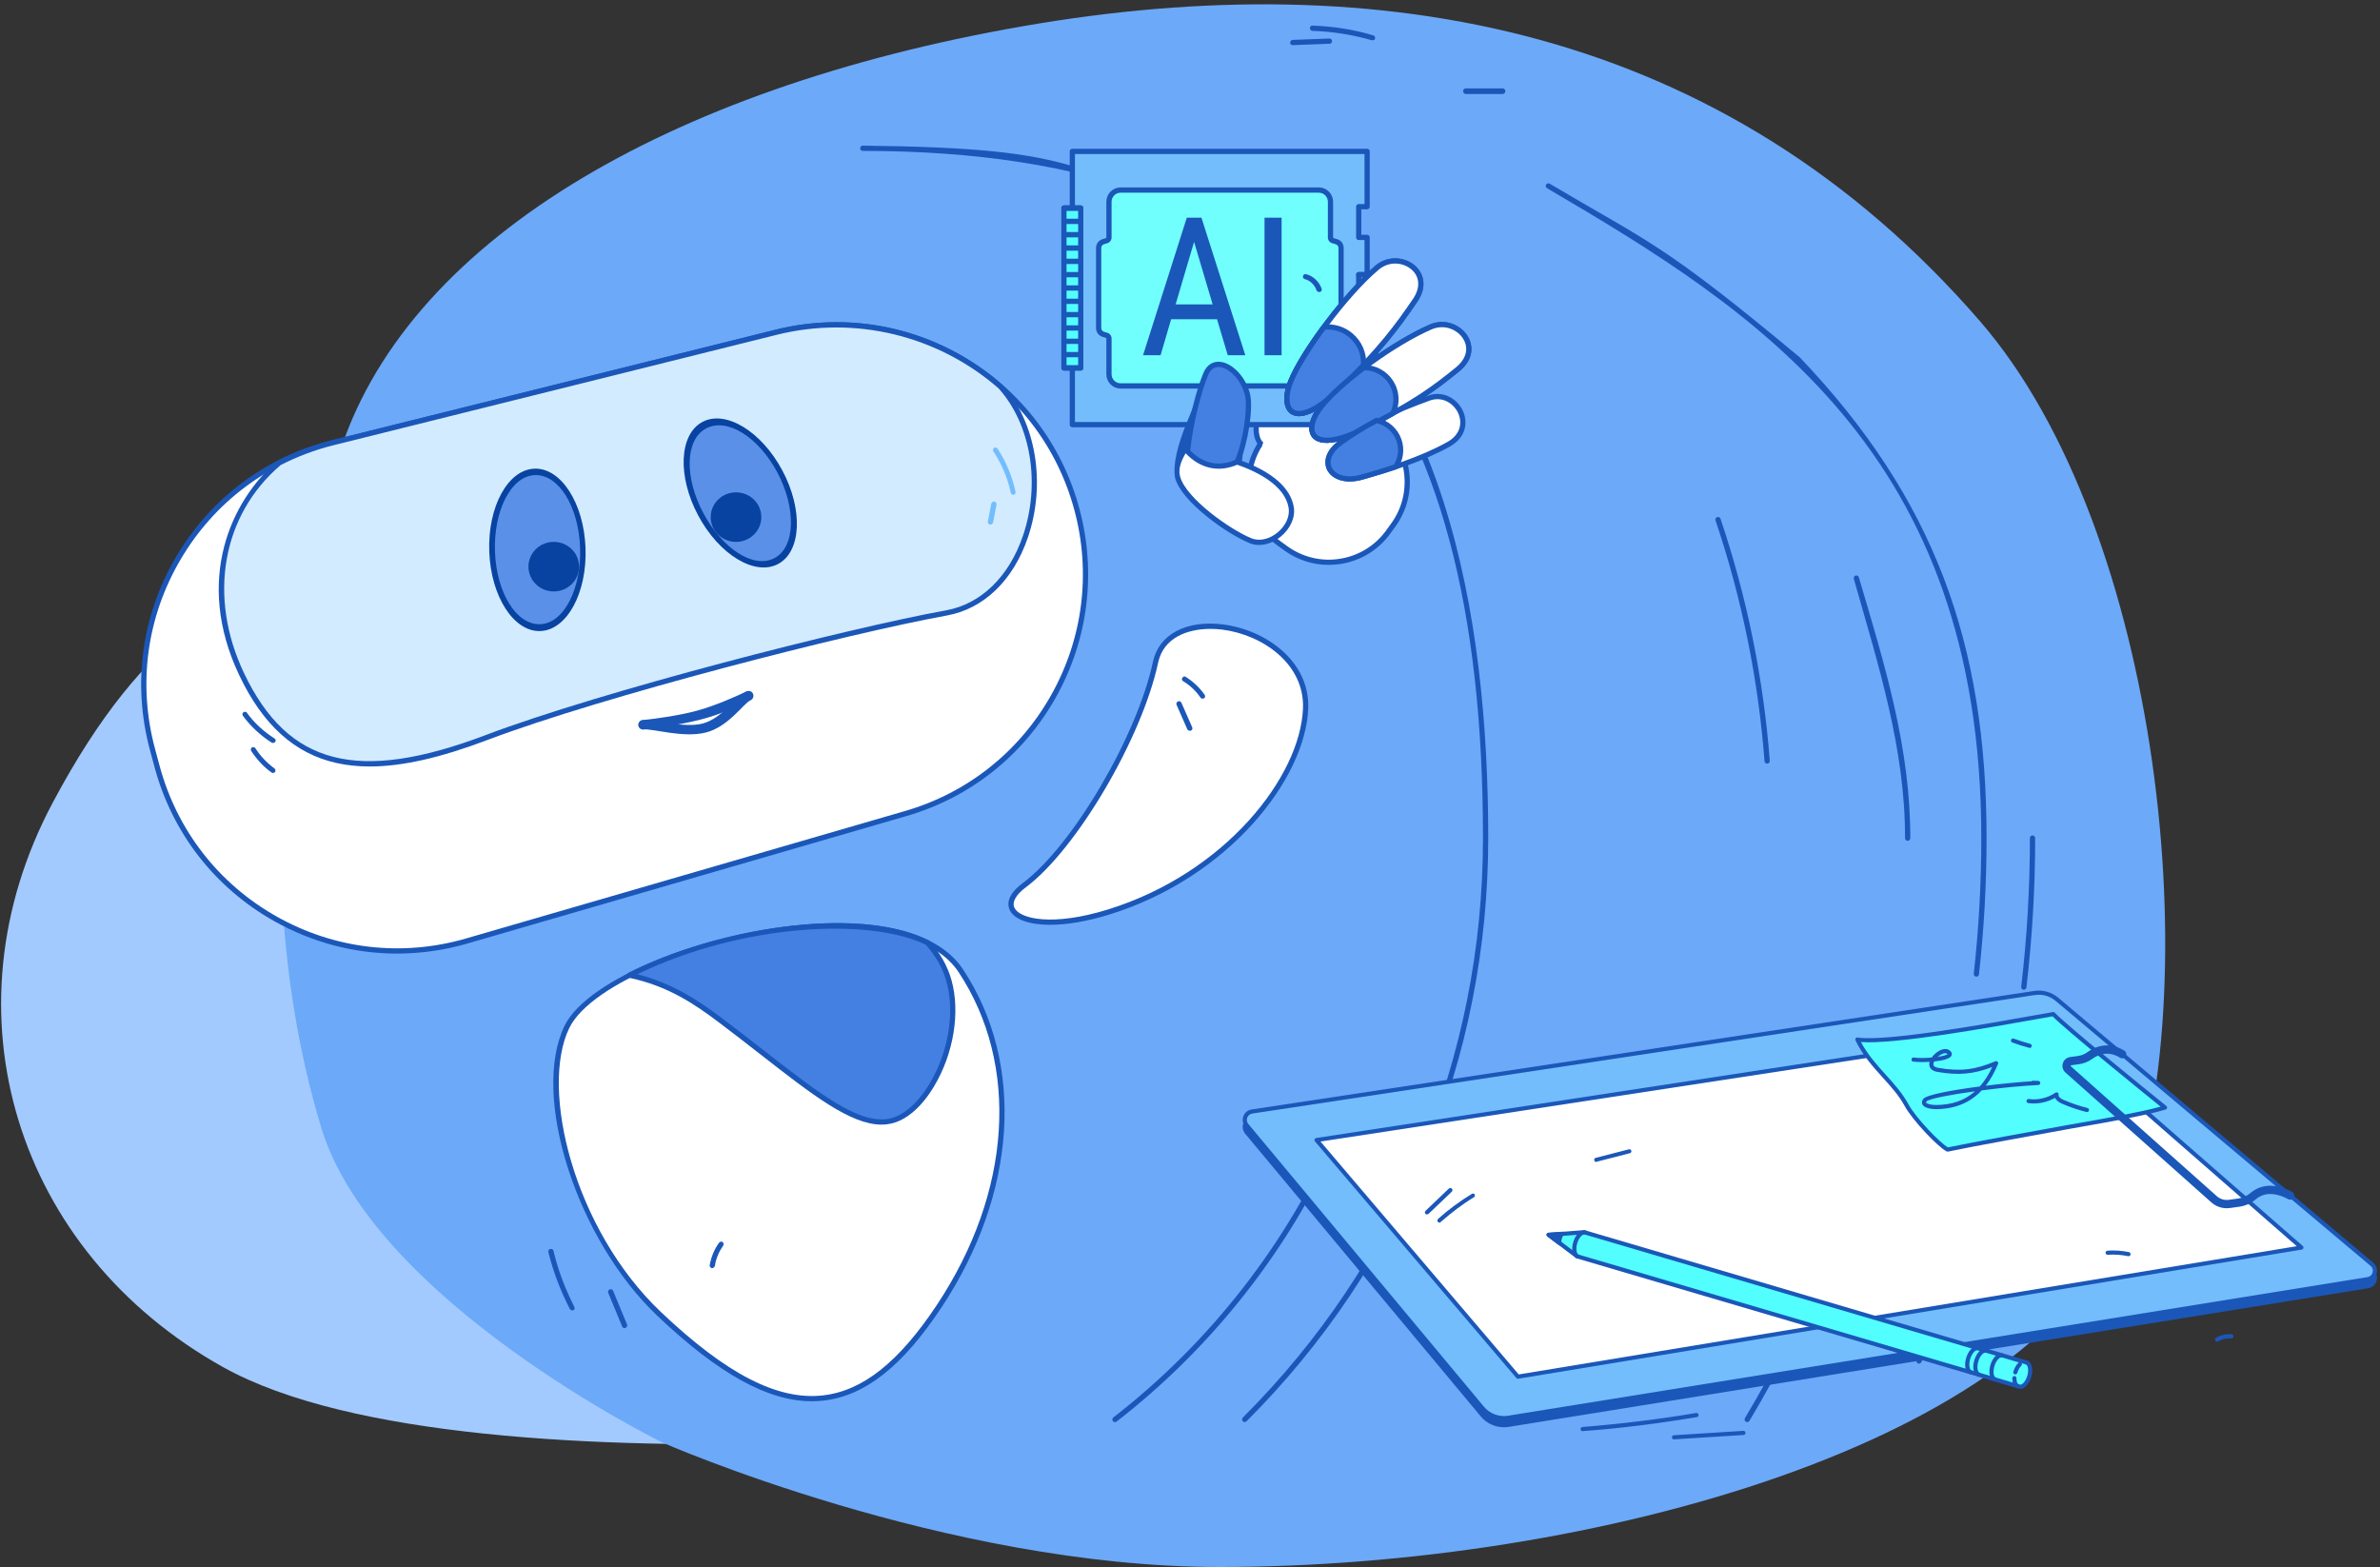 <svg width="363" height="239" viewBox="0 0 363 239" fill="none" xmlns="http://www.w3.org/2000/svg">
<rect x="0" y="0" width="363" height="239" fill="#333333" stroke="none"/>
<path d="M185.5 215.5C185.5 215.5 72.5 230 34 208.5C2.461 190.887 -8.948 154.401 8 122.5C22.403 95.39 36 89.459 54.5 82.5C73 75.541 128 24.959 219 103.959C310 182.959 185.5 215.5 185.5 215.5Z" fill="#A2CAFE"/>
<path d="M156 4C101.5 13.5 61.413 37.133 51.5 70C42 101.5 39 139 49 172C57.015 198.449 101 220 101 220C101 220 144.186 239 186 239C243 239 311 220 324 185.5C337 151 329.703 80.965 302 49C263 4 210.5 -5.5 156 4Z" fill="#6CA9F9"/>
<g clip-path="url(#clip0_1318_3435)">
<path d="M131.591 22.213C131.484 22.213 131.383 22.255 131.308 22.331C131.233 22.406 131.19 22.508 131.19 22.614C131.19 22.72 131.233 22.822 131.308 22.897C131.383 22.973 131.484 23.015 131.591 23.015C200.292 23.015 226.185 59.003 226.185 127.821C226.185 161.237 213.172 192.631 189.543 216.221C189.474 216.297 189.436 216.397 189.438 216.501C189.44 216.604 189.482 216.702 189.555 216.776C189.628 216.849 189.726 216.891 189.829 216.894C189.932 216.896 190.032 216.859 190.108 216.789C213.889 193.048 226.986 161.452 226.986 127.821C226.986 94.191 220.5 54.5 191.5 37C164 25.5 165.5 22.614 131.591 22.213ZM262.034 78.847C261.971 78.847 261.908 78.862 261.851 78.891C261.795 78.921 261.746 78.963 261.709 79.014C261.672 79.066 261.648 79.126 261.638 79.189C261.629 79.252 261.635 79.316 261.655 79.377C265.663 91.257 268.174 103.592 269.129 116.096C269.138 116.202 269.188 116.3 269.269 116.369C269.349 116.438 269.454 116.473 269.559 116.465C269.612 116.461 269.663 116.447 269.71 116.423C269.757 116.399 269.798 116.366 269.833 116.326C269.867 116.286 269.893 116.24 269.909 116.19C269.925 116.14 269.932 116.087 269.928 116.035C268.967 103.464 266.442 91.063 262.413 79.12C262.387 79.04 262.336 78.971 262.268 78.922C262.2 78.874 262.118 78.847 262.034 78.847ZM240.425 187.517C240.347 187.517 240.271 187.54 240.205 187.582C240.14 187.625 240.089 187.687 240.058 187.758C237.129 194.534 233.707 201.085 229.822 207.359C229.766 207.449 229.748 207.558 229.772 207.661C229.796 207.765 229.861 207.855 229.951 207.911C230.041 207.967 230.15 207.985 230.253 207.96C230.356 207.936 230.446 207.872 230.502 207.781C234.408 201.474 237.847 194.888 240.792 188.076C240.819 188.015 240.83 187.949 240.824 187.882C240.818 187.816 240.796 187.752 240.76 187.697C240.723 187.641 240.674 187.596 240.615 187.564C240.557 187.533 240.492 187.517 240.425 187.517Z" fill="#1B57B8"/>
<path d="M204.1 172.47C204.022 172.47 203.946 172.492 203.881 172.535C203.816 172.577 203.765 172.638 203.733 172.709C196.269 189.728 184.538 204.763 169.81 216.188C169.768 216.221 169.734 216.261 169.708 216.306C169.681 216.352 169.665 216.402 169.658 216.455C169.651 216.507 169.655 216.56 169.669 216.611C169.683 216.661 169.706 216.709 169.738 216.751C169.771 216.792 169.811 216.827 169.856 216.853C169.902 216.879 169.952 216.896 170.004 216.903C170.056 216.909 170.109 216.906 170.16 216.892C170.211 216.878 170.258 216.854 170.3 216.822C185.134 205.315 196.948 190.173 204.466 173.032C204.493 172.971 204.504 172.904 204.498 172.838C204.493 172.772 204.471 172.708 204.435 172.652C204.398 172.596 204.349 172.55 204.29 172.519C204.232 172.487 204.166 172.47 204.1 172.47ZM283.13 87.768C283.07 87.768 283.01 87.782 282.955 87.809C282.901 87.835 282.853 87.874 282.816 87.921C282.778 87.969 282.752 88.025 282.739 88.084C282.726 88.143 282.727 88.205 282.741 88.264C286.5 101.5 290.576 114.157 290.56 127.82C290.558 127.874 290.567 127.928 290.586 127.978C290.606 128.028 290.635 128.074 290.672 128.113C290.709 128.152 290.754 128.183 290.803 128.204C290.853 128.225 290.906 128.236 290.96 128.236C291.014 128.236 291.067 128.226 291.116 128.205C291.166 128.184 291.211 128.153 291.248 128.114C291.285 128.075 291.315 128.029 291.334 127.979C291.353 127.929 291.362 127.875 291.36 127.821C291.376 114.094 287.5 101.5 283.518 88.074C283.497 87.987 283.447 87.909 283.377 87.853C283.306 87.798 283.219 87.768 283.129 87.768L283.13 87.768ZM288.778 154.634C288.683 154.634 288.591 154.668 288.519 154.73C288.446 154.792 288.398 154.878 288.383 154.972C286.312 167.953 282.782 180.654 277.889 192.721C277.869 192.769 277.859 192.822 277.859 192.874C277.86 192.927 277.87 192.979 277.891 193.027C277.911 193.076 277.941 193.12 277.978 193.157C278.016 193.194 278.06 193.223 278.109 193.243C278.158 193.262 278.21 193.272 278.262 193.272C278.315 193.272 278.367 193.261 278.415 193.24C278.464 193.22 278.507 193.19 278.544 193.153C278.581 193.115 278.61 193.071 278.63 193.022C283.546 180.899 287.093 168.139 289.174 155.098C289.183 155.04 289.18 154.982 289.164 154.926C289.148 154.87 289.121 154.818 289.083 154.774C289.045 154.73 288.999 154.695 288.946 154.671C288.893 154.646 288.836 154.634 288.778 154.634Z" fill="#1B57B8"/>
<path d="M278.26 192.471C278.18 192.47 278.102 192.494 278.036 192.539C277.97 192.583 277.919 192.647 277.889 192.721C274.582 200.871 270.653 208.754 266.138 216.299C266.084 216.39 266.069 216.499 266.095 216.601C266.121 216.703 266.186 216.791 266.277 216.846C266.367 216.9 266.475 216.916 266.578 216.891C266.68 216.866 266.769 216.802 266.824 216.712C271.36 209.131 275.307 201.211 278.63 193.023C278.654 192.962 278.664 192.896 278.657 192.83C278.65 192.765 278.628 192.702 278.591 192.648C278.554 192.593 278.505 192.549 278.447 192.518C278.389 192.487 278.325 192.471 278.26 192.471ZM299.512 161.158C299.419 161.158 299.328 161.191 299.257 161.251C299.185 161.31 299.136 161.394 299.119 161.485C297.076 172.525 294.023 183.353 289.997 193.832C289.978 193.881 289.969 193.934 289.971 193.986C289.972 194.039 289.984 194.091 290.005 194.139C290.026 194.187 290.057 194.23 290.095 194.266C290.133 194.303 290.178 194.331 290.227 194.35C290.276 194.369 290.328 194.378 290.38 194.377C290.433 194.375 290.485 194.364 290.533 194.342C290.581 194.321 290.624 194.29 290.66 194.252C290.696 194.214 290.725 194.169 290.744 194.12C294.787 183.595 297.854 172.72 299.906 161.632C299.917 161.574 299.915 161.514 299.9 161.457C299.885 161.4 299.858 161.347 299.82 161.302C299.782 161.257 299.735 161.22 299.682 161.195C299.629 161.17 299.571 161.158 299.512 161.158ZM236.158 27.96C236.073 27.96 235.99 27.986 235.922 28.036C235.853 28.086 235.802 28.157 235.776 28.237C235.75 28.318 235.75 28.405 235.777 28.486C235.803 28.566 235.855 28.637 235.923 28.686C268 47.5 302.191 68.927 302.191 127.822C302.191 134.729 301.804 141.69 301.041 148.513C301.035 148.565 301.04 148.618 301.054 148.669C301.069 148.719 301.093 148.767 301.126 148.808C301.159 148.849 301.199 148.883 301.245 148.909C301.291 148.934 301.342 148.95 301.394 148.956C301.447 148.962 301.5 148.958 301.55 148.944C301.601 148.929 301.648 148.905 301.689 148.872C301.73 148.839 301.765 148.798 301.79 148.752C301.815 148.706 301.831 148.655 301.836 148.602C302.606 141.702 302.992 134.765 302.992 127.822C302.992 98.085 295 76 274.5 54.5C253.5 37 251.5 37 236.391 28.036C236.323 27.986 236.242 27.96 236.158 27.96ZM303.051 178.79C302.964 178.79 302.879 178.818 302.809 178.871C302.74 178.924 302.689 178.999 302.666 179.083C299.974 188.782 296.519 198.252 292.332 207.404C292.308 207.452 292.295 207.504 292.292 207.558C292.288 207.611 292.296 207.665 292.314 207.715C292.332 207.766 292.36 207.812 292.396 207.852C292.432 207.891 292.476 207.923 292.524 207.945C292.573 207.967 292.625 207.98 292.679 207.981C292.732 207.983 292.785 207.974 292.835 207.955C292.885 207.935 292.931 207.906 292.969 207.869C293.007 207.832 293.038 207.787 293.059 207.738C297.263 198.548 300.734 189.038 303.437 179.298C303.453 179.238 303.456 179.176 303.444 179.115C303.433 179.054 303.407 178.997 303.37 178.948C303.332 178.899 303.284 178.859 303.229 178.832C303.174 178.804 303.113 178.79 303.051 178.79ZM310.005 127.421C309.899 127.421 309.797 127.463 309.722 127.538C309.647 127.613 309.605 127.715 309.605 127.821C309.605 135.4 309.158 143.032 308.276 150.507C308.27 150.559 308.274 150.612 308.288 150.663C308.302 150.713 308.326 150.761 308.359 150.802C308.391 150.843 308.432 150.878 308.478 150.904C308.524 150.929 308.574 150.946 308.626 150.952C308.678 150.958 308.731 150.954 308.782 150.94C308.832 150.925 308.88 150.901 308.921 150.869C308.962 150.836 308.997 150.796 309.022 150.75C309.048 150.704 309.064 150.653 309.071 150.601C309.96 143.041 310.406 135.435 310.406 127.822C310.406 127.716 310.364 127.614 310.289 127.539C310.214 127.463 310.111 127.421 310.005 127.421Z" fill="#1B57B8"/>
</g>
<g clip-path="url(#clip1_1318_3435)">
<path d="M138.151 124.08L71.202 143.516C50.788 149.442 29.488 137.443 23.955 116.898L23.259 114.313C17.724 93.761 30.122 72.664 50.757 67.523L118.401 50.671C138.476 45.67 158.857 57.673 164.242 77.668C169.629 97.672 158.027 118.309 138.151 124.08Z" fill="white"/>
<path d="M60.56 145.44C54.059 145.44 47.635 143.767 41.803 140.481C32.75 135.381 26.275 127.043 23.57 117.001L22.874 114.417C20.17 104.373 21.581 93.903 26.851 84.936C32.121 75.97 40.576 69.648 50.661 67.136L118.305 50.284C128.116 47.84 138.318 49.32 147.032 54.452C155.746 59.584 161.995 67.793 164.627 77.565C167.259 87.34 165.977 97.584 161.017 106.407C156.057 115.23 147.976 121.643 138.262 124.463L71.314 143.899C67.82 144.918 64.199 145.437 60.56 145.44ZM127.629 49.932C124.585 49.932 121.523 50.304 118.498 51.058L50.854 67.91C40.979 70.37 32.698 76.561 27.538 85.341C22.379 94.121 20.995 104.373 23.644 114.209L24.34 116.793C26.988 126.625 33.329 134.791 42.194 139.786C51.059 144.78 61.322 145.968 71.092 143.132L138.04 123.696C147.552 120.935 155.465 114.655 160.323 106.015C165.18 97.375 166.435 87.345 163.857 77.772C161.28 68.203 155.161 60.165 146.628 55.139C140.783 51.697 134.251 49.932 127.629 49.932Z" fill="#1B57B8"/>
<path d="M86.473 156.608C92.141 144.972 136.88 133.427 146.55 148.07C156.22 162.712 154.492 182.269 143.23 199.239C130.997 217.674 119.036 217.948 100.551 200.419C87.68 188.214 81.642 166.525 86.473 156.608Z" fill="white"/>
<path d="M123.825 213.72C117.132 213.72 109.589 209.539 100.277 200.709C87.943 189.012 80.928 167.082 86.115 156.434C89.55 149.383 107.574 141.988 123.931 140.919C135.289 140.175 143.441 142.638 146.883 147.85C156.399 162.259 155.126 182.035 143.563 199.461C137.629 208.403 131.921 212.902 125.6 213.62C125.016 213.687 124.423 213.72 123.825 213.72ZM86.832 156.783C82.292 166.102 87.522 187.514 100.825 200.129C110.786 209.575 118.631 213.613 125.51 212.827C131.579 212.137 137.105 207.75 142.899 199.019C154.281 181.865 155.553 162.427 146.218 148.29C142.94 143.327 135.045 140.994 123.982 141.715C107.867 142.769 90.16 149.95 86.832 156.783Z" fill="#1B57B8"/>
<path d="M176.248 100.988C173.908 111.904 164.148 129.115 156.22 135.015C150.699 139.124 157.001 142.854 169.121 139.091C187.111 133.506 198.72 118.625 199.132 108.066C199.619 95.555 178.403 90.936 176.248 100.988Z" fill="white"/>
<path d="M160.166 141.053C156.849 141.053 154.703 140.179 154.033 138.857C153.66 138.122 153.417 136.604 155.982 134.694C163.568 129.049 173.413 112.312 175.859 100.904C176.748 96.758 180.93 94.533 186.519 95.237C193.037 96.059 199.813 100.839 199.531 108.08C199.114 118.784 187.414 133.83 169.24 139.472C165.664 140.582 162.599 141.053 160.166 141.053ZM184.634 95.917C181.145 95.917 177.461 97.23 176.638 101.072C174.16 112.628 164.164 129.599 156.458 135.335C154.927 136.474 154.302 137.626 154.743 138.496C155.587 140.16 160.57 141.327 169.003 138.709C186.845 133.171 198.327 118.482 198.733 108.049C198.997 101.282 192.585 96.805 186.418 96.029C185.826 95.955 185.231 95.917 184.634 95.917Z" fill="#1B57B8"/>
<path d="M196.121 83.635L195.083 82.886C190.065 79.261 188.932 72.249 192.553 67.225L193.302 66.186C196.923 61.163 203.927 60.028 208.945 63.653L209.983 64.403C215.002 68.028 216.135 75.039 212.514 80.063L211.765 81.102C208.144 86.126 201.14 87.261 196.121 83.635Z" fill="white"/>
<path d="M202.653 86.158C200.237 86.158 197.887 85.403 195.888 83.959L194.85 83.21C189.661 79.462 188.486 72.187 192.23 66.992L192.978 65.954C193.867 64.713 194.993 63.662 196.29 62.861C197.587 62.059 199.03 61.523 200.536 61.283C202.04 61.035 203.579 61.088 205.062 61.439C206.546 61.791 207.945 62.433 209.179 63.33L210.217 64.079C211.455 64.969 212.506 66.096 213.306 67.394C214.107 68.693 214.643 70.138 214.882 71.645C215.13 73.151 215.076 74.691 214.725 76.176C214.374 77.661 213.733 79.062 212.837 80.297L212.089 81.336C211.2 82.576 210.075 83.627 208.777 84.429C207.48 85.231 206.037 85.767 204.531 86.007C203.904 86.107 203.276 86.158 202.653 86.158ZM196.355 83.312C197.504 84.147 198.807 84.745 200.188 85.072C201.57 85.4 203.003 85.449 204.404 85.218C205.806 84.995 207.15 84.496 208.358 83.749C209.566 83.002 210.615 82.023 211.442 80.868L212.191 79.829C213.88 77.486 214.556 74.624 214.095 71.772C213.634 68.919 212.091 66.417 209.75 64.726L208.712 63.977C207.563 63.142 206.26 62.544 204.879 62.217C203.497 61.889 202.064 61.84 200.663 62.07C199.261 62.293 197.917 62.793 196.709 63.539C195.501 64.286 194.453 65.265 193.625 66.42L192.876 67.459C189.389 72.297 190.484 79.072 195.317 82.562L196.355 83.312Z" fill="#1B57B8"/>
<path d="M191.759 63.819C192.198 61.693 198.316 54.356 194.501 28.956C193.479 22.153 200.33 24.335 201.337 29.158C202.956 36.916 204.32 55.608 199.487 63.067C194.654 70.526 190.691 68.987 191.759 63.819Z" fill="white"/>
<path d="M193.57 68.588C193.274 68.59 192.98 68.533 192.705 68.421C191.395 67.882 190.883 66.088 191.368 63.738C191.426 63.46 191.56 63.031 191.763 62.382C193.168 57.893 197.444 51.232 194.107 29.016C193.532 25.193 195.349 24.442 196.157 24.297C198.192 23.931 201.071 25.939 201.727 29.077C203.469 37.424 204.601 55.908 199.822 63.285C197.614 66.691 195.351 68.588 193.57 68.588ZM196.669 25.05C196.541 25.05 196.418 25.06 196.297 25.082C195.075 25.302 194.564 26.692 194.895 28.897C198.259 51.295 193.942 58.087 192.524 62.62C192.335 63.224 192.198 63.66 192.148 63.899C191.751 65.82 192.089 67.305 193.008 67.683C194.107 68.133 196.373 67.139 199.152 62.85C201.196 59.696 202.361 52.547 202.432 42.722C202.494 34.246 201.731 33.002 200.946 29.239C200.43 26.767 198.293 25.05 196.669 25.05Z" fill="#1B57B8"/>
<path d="M152.601 58.967C143.555 51.047 130.919 47.553 118.401 50.671L50.757 67.523C47.922 68.231 45.178 69.264 42.578 70.601C34.628 77.36 30.558 89.582 36.861 102.839C44.136 118.143 55.993 119.388 74.215 112.486C91.547 105.921 129.134 96.244 144.363 93.483C157.818 91.043 162.169 69.605 152.601 58.967Z" fill="#D2EBFF"/>
<path d="M56.398 116.904C54.6 116.904 52.924 116.728 51.347 116.379C44.961 114.967 40.105 110.594 36.501 103.011C29.562 88.415 35.299 76.266 42.32 70.296C42.344 70.277 42.369 70.26 42.396 70.245C45.023 68.896 47.796 67.852 50.661 67.135L118.305 50.284C130.484 47.25 143.403 50.384 152.863 58.667C152.875 58.677 152.887 58.689 152.897 58.7C158.023 64.4 159.581 73.757 156.772 81.985C154.539 88.523 150.042 92.857 144.434 93.874C129.314 96.616 91.903 106.212 74.355 112.859C67.178 115.577 61.334 116.904 56.398 116.904ZM42.801 70.935C33.868 78.557 31.677 91.007 37.22 102.668C43.917 116.754 54.594 119.491 74.073 112.113C91.659 105.451 129.144 95.836 144.292 93.09C149.608 92.126 153.882 87.984 156.018 81.727C158.733 73.773 157.247 64.745 152.32 59.252C143.058 51.153 130.415 48.09 118.497 51.059L50.853 67.91C48.063 68.608 45.361 69.623 42.801 70.935Z" fill="#1B57B8"/>
<path d="M82.253 95.853C86.212 95.735 89.26 90.224 89.061 83.544C88.863 76.864 85.493 71.544 81.535 71.661C77.576 71.779 74.528 77.29 74.726 83.97C74.924 90.651 78.294 95.971 82.253 95.853Z" fill="#5A90E8"/>
<path fill-rule="evenodd" clip-rule="evenodd" d="M89.306 83.589C89.556 90.428 86.472 96.095 82.417 96.247C78.363 96.399 74.873 90.978 74.623 84.139C74.373 77.3 77.457 71.633 81.511 71.481C85.566 71.329 89.055 76.75 89.306 83.589ZM88.477 83.51C88.704 89.698 86.064 95.064 82.396 95.202C78.727 95.339 75.721 90.344 75.495 84.156C75.268 77.968 77.907 72.602 81.576 72.464C85.245 72.327 88.251 77.322 88.477 83.51Z" fill="#0843A1"/>
<ellipse cx="84.46" cy="86.427" rx="3.861" ry="3.779" fill="#0843A1"/>
<path d="M118.642 85.859C122.135 83.991 122.415 77.698 119.269 71.804C116.123 65.911 110.741 62.648 107.249 64.516C103.756 66.384 103.475 72.677 106.622 78.571C109.768 84.464 115.15 87.727 118.642 85.859Z" fill="#5A90E8"/>
<path fill-rule="evenodd" clip-rule="evenodd" d="M119.322 71.755C122.515 77.735 122.23 84.12 118.686 86.015C115.143 87.911 109.682 84.6 106.489 78.62C103.297 72.64 103.582 66.255 107.125 64.359C110.669 62.464 116.13 65.775 119.322 71.755ZM118.551 72.044C121.439 77.455 121.348 83.397 118.142 85.112C114.936 86.827 110.161 83.667 107.273 78.256C104.384 72.845 104.475 67.068 107.681 65.353C110.888 63.638 115.662 66.633 118.551 72.044Z" fill="#0843A1"/>
<ellipse cx="112.257" cy="78.87" rx="3.861" ry="3.779" fill="#0843A1"/>
<path d="M97.399 110.741C97.28 110.313 97.577 109.879 98.02 109.831C99.658 109.653 103.352 109.193 106.266 108.405C109.144 107.627 112.381 106.162 113.843 105.466C114.256 105.27 114.75 105.491 114.872 105.931C114.961 106.252 114.821 106.59 114.526 106.744C113.325 107.371 110.112 108.948 106.653 109.802C103.202 110.654 99.546 111.102 98.148 111.254C97.805 111.292 97.491 111.073 97.399 110.741Z" fill="#1B57B8"/>
<path d="M97.399 110.741C97.28 110.313 97.577 109.879 98.02 109.831C99.658 109.653 104.318 111.125 107.232 110.337C110.11 109.559 112.381 106.162 113.843 105.466C114.256 105.27 114.75 105.491 114.872 105.931C114.961 106.252 114.821 106.59 114.526 106.744C113.325 107.371 111.078 110.88 107.619 111.734C104.168 112.587 99.546 111.102 98.148 111.254C97.805 111.292 97.491 111.073 97.399 110.741Z" fill="#1B57B8"/>
<path d="M144.726 149.551C144.116 147.397 142.956 145.443 141.443 143.765C130.401 138.315 108.792 142.25 96.019 148.74C101.953 149.956 106.259 152.888 109.779 155.536C121.846 164.612 129.843 172.244 135.768 170.994C141.692 169.745 147.168 158.163 144.726 149.551Z" fill="#4480E2"/>
<path d="M197.171 80.073L196.227 79.393C191.665 76.101 190.634 69.733 193.927 65.171L194.607 64.227C197.899 59.665 204.267 58.634 208.829 61.927L209.773 62.607C214.335 65.899 215.366 72.267 212.073 76.829L211.393 77.773C208.101 82.335 201.734 83.366 197.171 80.073Z" fill="white"/>
<path d="M134.451 171.527C129.722 171.527 123.874 166.967 116.054 160.871C113.99 159.262 111.856 157.597 109.539 155.855C106.059 153.237 101.851 150.343 95.939 149.131C95.859 149.113 95.785 149.072 95.729 149.011C95.673 148.951 95.637 148.874 95.626 148.793C95.615 148.711 95.63 148.628 95.668 148.554C95.706 148.481 95.766 148.421 95.839 148.384C109.132 141.629 130.7 138.018 141.618 143.407C141.663 143.43 141.704 143.46 141.738 143.498C143.369 145.307 144.504 147.307 145.109 149.442C146.5 154.346 145.451 160.743 142.436 165.739C140.539 168.884 138.2 170.889 135.849 171.384C135.395 171.481 134.928 171.527 134.451 171.527ZM97.201 148.599C102.44 149.899 106.453 152.536 110.018 155.217C112.34 156.964 114.477 158.63 116.544 160.242C124.983 166.821 131.083 171.578 135.685 170.604C137.787 170.161 139.999 168.238 141.755 165.328C144.66 160.512 145.676 154.362 144.343 149.66C143.778 147.666 142.719 145.792 141.198 144.089C132.696 139.949 113.229 140.82 97.201 148.599Z" fill="#1B57B8"/>
<path d="M202.772 37.639C202.582 31.161 201.98 32.242 201.336 29.158C200.329 24.335 193.479 22.153 194.501 28.956C195.419 35.071 195.758 33.538 195.743 38.353C197.89 36.437 200.743 35.991 202.772 37.639Z" fill="#4480E2"/>
<path d="M195.743 38.752C195.691 38.752 195.639 38.742 195.59 38.722C195.542 38.702 195.498 38.672 195.461 38.635C195.424 38.598 195.395 38.553 195.375 38.505C195.355 38.456 195.344 38.404 195.345 38.352C195.361 33.09 194.944 34.593 194.106 29.015C193.532 25.192 195.349 24.441 196.157 24.296C198.195 23.93 201.071 25.938 201.727 29.076C202.424 32.419 202.991 31.524 203.17 37.627C203.172 37.703 203.153 37.779 203.113 37.844C203.074 37.91 203.017 37.963 202.948 37.996C202.88 38.03 202.803 38.044 202.727 38.035C202.651 38.027 202.58 37.996 202.52 37.948C200.728 36.492 198.111 36.773 196.008 38.65C195.936 38.716 195.841 38.753 195.743 38.752ZM196.669 25.05C196.541 25.05 196.417 25.06 196.297 25.081C195.075 25.301 194.563 26.692 194.894 28.897C195.694 34.222 196.113 32.474 196.141 37.522C198.165 36.058 200.506 35.813 202.348 36.867C202.147 31.074 201.606 32.399 200.946 29.239C200.43 26.767 198.293 25.05 196.669 25.05Z" fill="#1B57B8"/>
<g clip-path="url(#clip2_1318_3435)">
<path d="M207.233 36.21V31.526H208.514V23.088H163.554V64.761H208.514V36.21H207.233Z" fill="#73BDFD"/>
<path d="M208.515 65.164H163.554C163.448 65.164 163.347 65.122 163.272 65.046C163.198 64.971 163.156 64.868 163.156 64.761V23.088C163.156 22.981 163.198 22.879 163.272 22.803C163.347 22.727 163.448 22.685 163.554 22.685H208.515C208.62 22.685 208.722 22.727 208.796 22.803C208.871 22.879 208.913 22.981 208.913 23.088V31.526C208.913 31.633 208.871 31.735 208.796 31.811C208.722 31.886 208.62 31.929 208.515 31.929H207.631V35.807H208.515C208.62 35.807 208.722 35.849 208.796 35.925C208.871 36 208.913 36.103 208.913 36.21V64.761C208.913 64.868 208.871 64.971 208.796 65.046C208.722 65.122 208.62 65.164 208.515 65.164ZM163.952 64.358H208.116V36.614H207.233C207.127 36.614 207.026 36.571 206.951 36.495C206.877 36.42 206.835 36.317 206.835 36.21V31.526C206.835 31.419 206.877 31.317 206.951 31.241C207.026 31.165 207.127 31.123 207.233 31.123H208.116V23.492H163.952V64.358Z" fill="#1B57B8"/>
<path d="M203.851 36.872L203.274 36.697C203.174 36.666 203.087 36.604 203.024 36.519C202.962 36.434 202.928 36.331 202.928 36.225V30.778C202.928 30.303 202.742 29.847 202.41 29.511C202.078 29.175 201.628 28.987 201.159 28.987H170.91C170.44 28.987 169.99 29.175 169.659 29.511C169.327 29.847 169.14 30.303 169.14 30.778V36.228C169.14 36.333 169.107 36.436 169.046 36.52C168.984 36.605 168.897 36.667 168.798 36.698L168.252 36.868C168.054 36.931 167.88 37.055 167.757 37.225C167.634 37.394 167.567 37.599 167.567 37.809V50.041C167.567 50.251 167.634 50.456 167.757 50.625C167.88 50.794 168.054 50.919 168.252 50.981L168.798 51.151C168.897 51.182 168.984 51.245 169.046 51.329C169.107 51.414 169.14 51.516 169.14 51.621V57.071C169.14 57.546 169.327 58.002 169.659 58.338C169.991 58.674 170.441 58.863 170.91 58.863H201.159C201.628 58.863 202.078 58.674 202.41 58.338C202.742 58.002 202.928 57.546 202.928 57.071V51.624C202.928 51.407 203.069 51.215 203.274 51.153L203.851 50.977C204.051 50.916 204.226 50.792 204.351 50.622C204.476 50.452 204.543 50.246 204.543 50.035V37.814C204.543 37.602 204.476 37.396 204.351 37.227C204.226 37.057 204.051 36.932 203.851 36.871V36.872Z" fill="#71FFFE"/>
<path d="M201.159 59.267H170.91C170.335 59.266 169.784 59.035 169.378 58.623C168.971 58.212 168.743 57.654 168.742 57.072V51.622C168.742 51.603 168.736 51.584 168.725 51.569C168.714 51.554 168.698 51.542 168.68 51.537L168.135 51.367C167.855 51.28 167.609 51.104 167.436 50.865C167.262 50.627 167.168 50.338 167.169 50.041V37.809C167.169 37.197 167.557 36.664 168.135 36.483L168.68 36.313C168.698 36.307 168.714 36.296 168.725 36.281C168.736 36.266 168.742 36.247 168.742 36.228V30.778C168.743 30.196 168.971 29.639 169.378 29.227C169.784 28.816 170.335 28.584 170.91 28.583H201.159C201.733 28.584 202.284 28.816 202.691 29.227C203.097 29.639 203.326 30.196 203.326 30.778V36.225C203.326 36.265 203.351 36.299 203.388 36.31L203.966 36.486C204.248 36.571 204.496 36.746 204.672 36.986C204.848 37.225 204.942 37.516 204.941 37.815V50.036C204.941 50.652 204.549 51.186 203.966 51.364L203.388 51.54C203.37 51.545 203.354 51.557 203.343 51.572C203.332 51.587 203.326 51.606 203.326 51.625V57.072C203.325 57.654 203.097 58.212 202.691 58.623C202.284 59.035 201.733 59.266 201.159 59.267ZM170.91 29.39C170.546 29.39 170.198 29.537 169.941 29.797C169.684 30.057 169.539 30.41 169.539 30.778V36.228C169.539 36.623 169.288 36.967 168.916 37.084L168.37 37.255C168.253 37.291 168.15 37.364 168.077 37.464C168.004 37.564 167.965 37.685 167.966 37.809V50.042C167.966 50.298 168.128 50.521 168.37 50.596L168.916 50.767C169.096 50.823 169.255 50.936 169.367 51.09C169.479 51.245 169.539 51.431 169.539 51.622V57.072C169.539 57.44 169.684 57.793 169.941 58.053C170.198 58.314 170.546 58.46 170.91 58.461H201.159C201.522 58.46 201.871 58.314 202.128 58.053C202.385 57.793 202.529 57.44 202.529 57.072V51.625C202.529 51.227 202.783 50.883 203.159 50.768L203.737 50.592C203.981 50.518 204.145 50.294 204.145 50.036V37.815C204.145 37.557 203.981 37.334 203.737 37.259L203.159 37.084C202.977 37.029 202.817 36.916 202.703 36.761C202.59 36.607 202.529 36.419 202.529 36.227V30.779C202.529 30.411 202.385 30.058 202.128 29.798C201.871 29.538 201.522 29.392 201.159 29.391H170.91V29.39Z" fill="#1B57B8"/>
<path d="M185.623 48.689H178.622L177.013 54.179H174.338L181.012 33.202H183.246L189.935 54.179H187.26L185.623 48.689ZM179.305 46.427H184.955L182.123 36.89L179.305 46.427ZM195.471 54.179H192.867V33.202H195.471V54.179Z" fill="#1B57B8"/>
<path d="M162.272 31.733H164.836V56.117H162.272V31.733Z" fill="#52FFFE"/>
<path d="M164.835 56.521H162.272C162.167 56.521 162.065 56.478 161.991 56.403C161.916 56.327 161.874 56.224 161.874 56.117V31.733C161.874 31.626 161.916 31.523 161.991 31.448C162.065 31.372 162.167 31.329 162.272 31.329H164.835C164.941 31.329 165.042 31.372 165.117 31.448C165.192 31.523 165.234 31.626 165.234 31.733V56.117C165.234 56.224 165.192 56.327 165.117 56.403C165.042 56.478 164.941 56.521 164.835 56.521ZM162.671 55.714H164.437V32.136H162.671V55.714Z" fill="#1B57B8"/>
<path d="M164.835 32.136H162.272C162.167 32.136 162.065 32.093 161.991 32.018C161.916 31.942 161.874 31.84 161.874 31.733C161.874 31.626 161.916 31.523 161.991 31.448C162.065 31.372 162.167 31.329 162.272 31.329H164.835C164.941 31.329 165.042 31.372 165.117 31.448C165.192 31.523 165.234 31.626 165.234 31.733C165.234 31.84 165.192 31.942 165.117 32.018C165.042 32.093 164.941 32.136 164.835 32.136ZM164.835 34.168H162.272C162.167 34.168 162.065 34.125 161.991 34.05C161.916 33.974 161.874 33.871 161.874 33.764C161.874 33.657 161.916 33.555 161.991 33.479C162.065 33.404 162.167 33.361 162.272 33.361H164.835C164.941 33.361 165.042 33.404 165.117 33.479C165.192 33.555 165.234 33.657 165.234 33.764C165.234 33.871 165.192 33.974 165.117 34.05C165.042 34.125 164.941 34.168 164.835 34.168ZM164.835 36.2H162.272C162.167 36.2 162.065 36.157 161.991 36.081C161.916 36.006 161.874 35.903 161.874 35.796C161.874 35.689 161.916 35.587 161.991 35.511C162.065 35.436 162.167 35.393 162.272 35.393H164.835C164.941 35.393 165.042 35.436 165.117 35.511C165.192 35.587 165.234 35.689 165.234 35.796C165.234 35.903 165.192 36.006 165.117 36.081C165.042 36.157 164.941 36.2 164.835 36.2ZM164.835 38.231H162.272C162.167 38.231 162.065 38.189 161.991 38.113C161.916 38.038 161.874 37.935 161.874 37.828C161.874 37.721 161.916 37.619 161.991 37.543C162.065 37.468 162.167 37.425 162.272 37.425H164.835C164.941 37.425 165.042 37.468 165.117 37.543C165.192 37.619 165.234 37.721 165.234 37.828C165.234 37.935 165.192 38.038 165.117 38.113C165.042 38.189 164.941 38.231 164.835 38.231ZM164.835 40.264H162.272C162.167 40.264 162.065 40.221 161.991 40.146C161.916 40.07 161.874 39.968 161.874 39.861C161.874 39.754 161.916 39.651 161.991 39.576C162.065 39.5 162.167 39.457 162.272 39.457H164.835C164.941 39.457 165.042 39.5 165.117 39.576C165.192 39.651 165.234 39.754 165.234 39.861C165.234 39.968 165.192 40.07 165.117 40.146C165.042 40.221 164.941 40.264 164.835 40.264ZM164.835 42.296H162.272C162.167 42.296 162.065 42.253 161.991 42.178C161.916 42.102 161.874 41.999 161.874 41.893C161.874 41.786 161.916 41.683 161.991 41.607C162.065 41.532 162.167 41.489 162.272 41.489H164.835C164.941 41.489 165.042 41.532 165.117 41.607C165.192 41.683 165.234 41.786 165.234 41.893C165.234 41.999 165.192 42.102 165.117 42.178C165.042 42.253 164.941 42.296 164.835 42.296ZM164.835 44.328H162.272C162.167 44.328 162.065 44.285 161.991 44.21C161.916 44.134 161.874 44.031 161.874 43.925C161.874 43.818 161.916 43.715 161.991 43.639C162.065 43.564 162.167 43.521 162.272 43.521H164.835C164.941 43.521 165.042 43.564 165.117 43.639C165.192 43.715 165.234 43.818 165.234 43.925C165.234 44.031 165.192 44.134 165.117 44.21C165.042 44.285 164.941 44.328 164.835 44.328ZM164.835 46.36H162.272C162.167 46.36 162.065 46.318 161.991 46.242C161.916 46.166 161.874 46.064 161.874 45.957C161.874 45.85 161.916 45.747 161.991 45.672C162.065 45.596 162.167 45.554 162.272 45.554H164.835C164.941 45.554 165.042 45.596 165.117 45.672C165.192 45.747 165.234 45.85 165.234 45.957C165.234 46.064 165.192 46.166 165.117 46.242C165.042 46.318 164.941 46.36 164.835 46.36ZM164.835 48.392H162.272C162.167 48.392 162.065 48.35 161.991 48.274C161.916 48.198 161.874 48.096 161.874 47.989C161.874 47.882 161.916 47.779 161.991 47.704C162.065 47.628 162.167 47.586 162.272 47.586H164.835C164.941 47.586 165.042 47.628 165.117 47.704C165.192 47.779 165.234 47.882 165.234 47.989C165.234 48.096 165.192 48.198 165.117 48.274C165.042 48.35 164.941 48.392 164.835 48.392ZM164.835 50.425H162.272C162.167 50.425 162.065 50.382 161.991 50.306C161.916 50.231 161.874 50.128 161.874 50.021C161.874 49.914 161.916 49.812 161.991 49.736C162.065 49.66 162.167 49.618 162.272 49.618H164.835C164.941 49.618 165.042 49.66 165.117 49.736C165.192 49.812 165.234 49.914 165.234 50.021C165.234 50.128 165.192 50.231 165.117 50.306C165.042 50.382 164.941 50.425 164.835 50.425ZM164.835 52.456H162.272C162.167 52.456 162.065 52.414 161.991 52.338C161.916 52.263 161.874 52.16 161.874 52.053C161.874 51.946 161.916 51.844 161.991 51.768C162.065 51.692 162.167 51.65 162.272 51.65H164.835C164.941 51.65 165.042 51.692 165.117 51.768C165.192 51.844 165.234 51.946 165.234 52.053C165.234 52.16 165.192 52.263 165.117 52.338C165.042 52.414 164.941 52.456 164.835 52.456ZM164.835 54.488H162.272C162.167 54.488 162.065 54.446 161.991 54.37C161.916 54.294 161.874 54.192 161.874 54.085C161.874 53.978 161.916 53.876 161.991 53.8C162.065 53.724 162.167 53.682 162.272 53.682H164.835C164.941 53.682 165.042 53.724 165.117 53.8C165.192 53.876 165.234 53.978 165.234 54.085C165.234 54.192 165.192 54.294 165.117 54.37C165.042 54.446 164.941 54.488 164.835 54.488ZM164.835 56.521H162.272C162.167 56.521 162.065 56.478 161.991 56.403C161.916 56.327 161.874 56.224 161.874 56.117C161.874 56.011 161.916 55.908 161.991 55.832C162.065 55.757 162.167 55.714 162.272 55.714H164.835C164.941 55.714 165.042 55.757 165.117 55.832C165.192 55.908 165.234 56.011 165.234 56.117C165.234 56.224 165.192 56.327 165.117 56.403C165.042 56.478 164.941 56.521 164.835 56.521Z" fill="#1B57B8"/>
<path d="M207.233 41.893H209.796V56.117H207.233V41.893Z" fill="#52FFFE"/>
<path d="M209.796 56.521H207.233C207.127 56.521 207.026 56.478 206.951 56.403C206.876 56.327 206.834 56.224 206.834 56.117V41.892C206.834 41.786 206.876 41.683 206.951 41.607C207.026 41.532 207.127 41.489 207.233 41.489H209.796C209.901 41.489 210.003 41.532 210.077 41.607C210.152 41.683 210.194 41.786 210.194 41.892V56.117C210.194 56.224 210.152 56.327 210.077 56.403C210.003 56.478 209.901 56.521 209.796 56.521ZM207.631 55.714H209.398V42.296H207.631V55.714Z" fill="#1B57B8"/>
<path d="M209.796 42.296H207.233C207.127 42.296 207.026 42.253 206.951 42.178C206.876 42.102 206.834 41.999 206.834 41.892C206.834 41.786 206.876 41.683 206.951 41.607C207.026 41.532 207.127 41.489 207.233 41.489H209.796C209.901 41.489 210.003 41.532 210.077 41.607C210.152 41.683 210.194 41.786 210.194 41.892C210.194 41.999 210.152 42.102 210.077 42.178C210.003 42.253 209.901 42.296 209.796 42.296ZM209.796 44.328H207.233C207.127 44.328 207.026 44.285 206.951 44.21C206.876 44.134 206.834 44.031 206.834 43.924C206.834 43.818 206.876 43.715 206.951 43.639C207.026 43.564 207.127 43.521 207.233 43.521H209.796C209.901 43.521 210.003 43.564 210.077 43.639C210.152 43.715 210.194 43.818 210.194 43.924C210.194 44.031 210.152 44.134 210.077 44.21C210.003 44.285 209.901 44.328 209.796 44.328ZM209.796 46.36H207.233C207.127 46.36 207.026 46.318 206.951 46.242C206.876 46.166 206.834 46.064 206.834 45.957C206.834 45.85 206.876 45.747 206.951 45.672C207.026 45.596 207.127 45.554 207.233 45.554H209.796C209.901 45.554 210.003 45.596 210.077 45.672C210.152 45.747 210.194 45.85 210.194 45.957C210.194 46.064 210.152 46.166 210.077 46.242C210.003 46.318 209.901 46.36 209.796 46.36ZM209.796 48.392H207.233C207.127 48.392 207.026 48.349 206.951 48.274C206.876 48.198 206.834 48.096 206.834 47.989C206.834 47.882 206.876 47.779 206.951 47.704C207.026 47.628 207.127 47.586 207.233 47.586H209.796C209.901 47.586 210.003 47.628 210.077 47.704C210.152 47.779 210.194 47.882 210.194 47.989C210.194 48.096 210.152 48.198 210.077 48.274C210.003 48.349 209.901 48.392 209.796 48.392ZM209.796 50.424H207.233C207.127 50.424 207.026 50.382 206.951 50.306C206.876 50.231 206.834 50.128 206.834 50.021C206.834 49.914 206.876 49.812 206.951 49.736C207.026 49.66 207.127 49.618 207.233 49.618H209.796C209.901 49.618 210.003 49.66 210.077 49.736C210.152 49.812 210.194 49.914 210.194 50.021C210.194 50.128 210.152 50.231 210.077 50.306C210.003 50.382 209.901 50.424 209.796 50.424ZM209.796 52.456H207.233C207.127 52.456 207.026 52.414 206.951 52.338C206.876 52.263 206.834 52.16 206.834 52.053C206.834 51.946 206.876 51.843 206.951 51.768C207.026 51.692 207.127 51.65 207.233 51.65H209.796C209.901 51.65 210.003 51.692 210.077 51.768C210.152 51.843 210.194 51.946 210.194 52.053C210.194 52.16 210.152 52.263 210.077 52.338C210.003 52.414 209.901 52.456 209.796 52.456ZM209.796 54.488H207.233C207.127 54.488 207.026 54.446 206.951 54.37C206.876 54.294 206.834 54.192 206.834 54.085C206.834 53.978 206.876 53.875 206.951 53.8C207.026 53.724 207.127 53.682 207.233 53.682H209.796C209.901 53.682 210.003 53.724 210.077 53.8C210.152 53.875 210.194 53.978 210.194 54.085C210.194 54.192 210.152 54.294 210.077 54.37C210.003 54.446 209.901 54.488 209.796 54.488ZM209.796 56.521H207.233C207.127 56.521 207.026 56.478 206.951 56.403C206.876 56.327 206.834 56.224 206.834 56.117C206.834 56.01 206.876 55.908 206.951 55.832C207.026 55.757 207.127 55.714 207.233 55.714H209.796C209.901 55.714 210.003 55.757 210.077 55.832C210.152 55.908 210.194 56.01 210.194 56.117C210.194 56.224 210.152 56.327 210.077 56.403C210.003 56.478 209.901 56.521 209.796 56.521Z" fill="#1B57B8"/>
</g>
<path d="M210.031 40.826C205.285 44.828 198.703 53.69 196.875 58.163C195.047 62.635 197.39 65.939 204.248 59.395C210.625 53.31 213.402 49.391 215.833 45.821C218.849 41.395 213.349 38.028 210.031 40.826Z" fill="white"/>
<path d="M197.502 63.4C197.239 63.333 197.029 63.229 196.863 63.116C195.703 62.323 195.562 60.32 196.506 58.011C198.453 53.248 205.149 44.421 209.774 40.52C211.808 38.806 214.428 39.256 215.862 40.553C217.071 41.646 217.786 43.663 216.163 46.046C213.567 49.857 210.724 53.768 204.523 59.684C200.78 63.256 198.645 63.687 197.502 63.4ZM210.288 41.132C205.425 45.232 198.944 54.155 197.244 58.314C196.46 60.23 196.488 61.895 197.312 62.458C197.743 62.752 199.496 63.378 203.973 59.107C210.117 53.244 212.933 49.371 215.504 45.597C216.637 43.934 216.571 42.27 215.327 41.146C214.145 40.077 211.976 39.707 210.288 41.132Z" fill="#1B57B8"/>
<path d="M218.198 49.874C212.506 52.346 204.605 58.196 201.573 61.956C198.54 65.716 199.838 69.555 208.281 65.254C216.134 61.254 218.973 59.048 222.325 56.325C226.482 52.95 222.178 48.145 218.198 49.874Z" fill="white"/>
<path d="M201.375 67.438C200.751 67.281 200.371 66.983 200.142 66.699C199.258 65.607 199.698 63.647 201.263 61.706C204.452 57.751 212.449 51.937 218.04 49.508C220.48 48.448 222.861 49.633 223.863 51.286C224.708 52.681 224.814 54.818 222.577 56.635C219.018 59.526 216.112 61.712 208.463 65.609C204.721 67.515 202.587 67.743 201.375 67.438ZM218.357 50.24C212.86 52.627 205.007 58.332 201.883 62.207C200.584 63.818 200.133 65.421 200.761 66.197C201.09 66.602 202.588 67.707 208.101 64.899C215.68 61.037 218.555 58.875 222.074 56.016C223.636 54.748 224.05 53.135 223.181 51.701C222.354 50.337 220.382 49.361 218.357 50.24Z" fill="#1B57B8"/>
<path d="M217.953 60.717C212.394 62.754 208.847 64.421 204.543 67.461C200.598 70.247 202.951 74.118 207.766 72.755C212.395 71.445 217.118 69.886 220.893 67.79C225.574 65.191 222.027 59.224 217.953 60.717Z" fill="white"/>
<path d="M210.031 40.826C205.285 44.828 198.703 53.69 196.875 58.163C195.047 62.635 197.39 65.939 204.248 59.395C210.625 53.31 213.402 49.391 215.833 45.821C218.849 41.395 213.349 38.028 210.031 40.826Z" fill="white"/>
<path d="M197.502 63.4C197.239 63.333 197.029 63.229 196.863 63.116C195.703 62.323 195.562 60.32 196.506 58.011C198.453 53.248 205.149 44.421 209.774 40.52C211.808 38.806 214.428 39.256 215.862 40.553C217.071 41.646 217.786 43.663 216.163 46.046C213.567 49.857 210.724 53.768 204.523 59.684C200.78 63.256 198.645 63.687 197.502 63.4ZM210.288 41.132C205.425 45.232 198.944 54.155 197.244 58.314C196.46 60.23 196.488 61.895 197.312 62.458C197.743 62.752 199.496 63.378 203.973 59.107C210.117 53.244 212.933 49.371 215.504 45.597C216.637 43.934 216.571 42.27 215.327 41.146C214.145 40.077 211.976 39.707 210.288 41.132Z" fill="#1B57B8"/>
<path d="M218.198 49.874C212.506 52.346 204.605 58.196 201.573 61.956C198.54 65.716 199.838 69.555 208.281 65.254C216.134 61.254 218.973 59.048 222.325 56.325C226.482 52.95 222.178 48.145 218.198 49.874Z" fill="white"/>
<path d="M201.375 67.438C200.751 67.281 200.371 66.983 200.142 66.699C199.258 65.607 199.698 63.647 201.263 61.706C204.452 57.751 212.449 51.937 218.04 49.508C220.48 48.448 222.861 49.633 223.863 51.286C224.708 52.681 224.814 54.818 222.577 56.635C219.018 59.526 216.112 61.712 208.463 65.609C204.721 67.515 202.587 67.743 201.375 67.438ZM218.357 50.24C212.86 52.627 205.007 58.332 201.883 62.207C200.584 63.818 200.133 65.421 200.761 66.197C201.09 66.602 202.588 67.707 208.101 64.899C215.68 61.037 218.555 58.875 222.074 56.016C223.636 54.748 224.05 53.135 223.181 51.701C222.354 50.337 220.382 49.361 218.357 50.24Z" fill="#1B57B8"/>
<path d="M204.609 73.29C203.511 73.014 202.756 72.38 202.402 71.637C201.859 70.497 202.076 68.715 204.313 67.135C208.873 63.914 212.576 62.263 217.816 60.342C220.179 59.476 222.316 60.899 223.128 62.677C223.854 64.27 223.756 66.656 221.086 68.139C216.979 70.42 211.868 72.009 207.874 73.139C206.586 73.504 205.488 73.511 204.609 73.29ZM218.09 61.092C212.915 62.988 209.259 64.617 204.772 67.787C203.24 68.87 202.607 70.213 203.122 71.294C203.615 72.33 205.209 73.065 207.657 72.372C211.61 71.254 216.664 69.683 220.7 67.442C222.891 66.225 223.016 64.354 222.403 63.01C221.739 61.557 220.003 60.39 218.09 61.092Z" fill="#1B57B8"/>
<path d="M206.005 51.136C205.443 50.667 204.792 50.316 204.091 50.103C203.39 49.891 202.654 49.821 201.925 49.899C199.647 52.983 197.734 56.058 196.874 58.162C195.046 62.635 197.39 65.939 204.247 59.395C205.518 58.185 206.758 56.944 207.967 55.671C208.062 53.993 207.395 52.294 206.005 51.136Z" fill="#4480E2"/>
<path d="M197.501 63.4C197.238 63.333 197.028 63.229 196.862 63.116C195.702 62.323 195.561 60.32 196.505 58.011C197.347 55.952 199.205 52.909 201.605 49.661C201.638 49.616 201.679 49.579 201.728 49.552C201.776 49.524 201.829 49.507 201.884 49.502C202.665 49.417 203.456 49.491 204.207 49.719C204.959 49.947 205.657 50.325 206.26 50.829C207.704 52.032 208.472 53.805 208.365 55.694C208.36 55.788 208.321 55.877 208.256 55.946C207.043 57.223 205.798 58.47 204.522 59.684C200.779 63.256 198.644 63.687 197.501 63.4ZM202.139 50.28C199.829 53.422 198.048 56.343 197.243 58.313C196.46 60.229 196.488 61.895 197.312 62.457C197.743 62.751 199.495 63.378 203.972 59.107C205.263 57.875 206.443 56.695 207.575 55.505C207.622 53.925 206.962 52.451 205.75 51.442C204.743 50.599 203.448 50.182 202.139 50.28Z" fill="#1B57B8"/>
<path d="M208.038 56.068C205.323 58.121 202.946 60.253 201.572 61.956C198.539 65.716 199.838 69.555 208.281 65.254C209.672 64.548 211.051 63.816 212.416 63.06C213.134 61.589 213.098 59.794 212.156 58.313C211.227 56.852 209.648 56.062 208.038 56.068Z" fill="#4480E2"/>
<path d="M201.375 67.438C200.751 67.28 200.371 66.982 200.142 66.699C199.258 65.607 199.698 63.647 201.263 61.706C202.614 60.03 204.935 57.915 207.798 55.75C207.867 55.698 207.951 55.67 208.037 55.669C208.925 55.662 209.799 55.882 210.579 56.307C211.358 56.732 212.017 57.348 212.493 58.099C213.481 59.651 213.586 61.571 212.775 63.235C212.739 63.308 212.681 63.369 212.61 63.408C211.241 64.167 209.858 64.901 208.462 65.609C204.72 67.516 202.586 67.743 201.375 67.438ZM208.17 56.468C205.407 58.566 203.177 60.601 201.883 62.207C200.584 63.818 200.133 65.421 200.761 66.197C201.09 66.602 202.588 67.706 208.101 64.898C209.45 64.214 210.787 63.505 212.111 62.773C212.423 62.098 212.559 61.355 212.509 60.613C212.458 59.871 212.221 59.153 211.82 58.527C211.429 57.909 210.89 57.398 210.253 57.039C209.617 56.68 208.901 56.483 208.17 56.468Z" fill="#1B57B8"/>
<path d="M213.384 67.172C212.843 65.565 211.505 64.457 209.959 64.129C208.145 65.076 206.415 66.138 204.543 67.461C200.598 70.247 202.951 74.118 207.766 72.755C209.476 72.276 211.173 71.756 212.858 71.194C213.246 70.608 213.495 69.941 213.586 69.244C213.678 68.547 213.608 67.839 213.384 67.172Z" fill="#4480E2"/>
<path d="M204.608 73.29C203.51 73.013 202.755 72.38 202.402 71.637C201.859 70.496 202.075 68.715 204.312 67.135C206.197 65.804 207.932 64.737 209.774 63.776C209.856 63.734 209.951 63.721 210.041 63.74C211.769 64.105 213.199 65.373 213.762 67.045C214.007 67.769 214.082 68.539 213.983 69.296C213.884 70.054 213.613 70.778 213.19 71.414C213.141 71.489 213.068 71.545 212.984 71.573C211.458 72.086 209.786 72.598 207.873 73.139C206.586 73.503 205.487 73.511 204.608 73.29ZM210.013 64.551C208.252 65.477 206.583 66.508 204.772 67.787C203.239 68.869 202.607 70.213 203.122 71.293C203.615 72.329 205.209 73.064 207.657 72.371C209.315 71.906 210.962 71.403 212.597 70.861C212.924 70.334 213.13 69.742 213.201 69.126C213.271 68.51 213.205 67.886 213.006 67.299C212.778 66.63 212.387 66.029 211.867 65.549C211.348 65.07 210.717 64.729 210.032 64.555L210.013 64.551Z" fill="#1B57B8"/>
<path d="M190.745 82.477C187.519 81.172 180.54 76.301 179.607 72.779C178.528 68.711 183.5 60 185 56C187.882 53.98 191 59.5 190.5 63C190 65.5 190 67 188.565 70.405C191.309 71.344 196.25 73.449 196.931 77.361C197.464 80.417 193.653 83.652 190.745 82.477Z" fill="white"/>
<path d="M193.209 82.961C192.307 83.2 191.395 83.17 190.595 82.846C187.236 81.489 180.193 76.551 179.22 72.882C178.5 68.5 182.5 61.5 184.452 56.181C185.511 55.439 186.59 55.406 187.491 56.087C189.044 57.261 189.604 60.246 188.74 62.743C188.061 64.706 190 67 189.423 70.288C194.1 72.025 196.825 74.438 197.323 77.292C197.6 78.888 196.828 80.643 195.307 81.874C194.655 82.401 193.935 82.768 193.209 82.961ZM190.893 82.107C192.068 82.582 193.568 82.255 194.806 81.254C196.102 80.205 196.766 78.739 196.538 77.429C195.945 74.024 191.805 71.935 188.436 70.783C188.365 70.758 188.302 70.715 188.255 70.657C188.208 70.599 188.178 70.528 188.169 70.454C188.159 70.38 188.171 70.305 188.203 70.237C188.234 70.169 188.284 70.111 188.347 70.07C190.767 68.496 187.304 64.453 187.987 62.481C188.811 60.101 188.147 57.582 187.011 56.723C186.391 56.255 185.685 56.292 184.91 56.835C184.452 59.5 184.01 60.538 183.5 65.5C180.486 69.156 179.556 71.036 179.991 72.677C180.867 75.982 187.588 80.77 190.893 82.107Z" fill="#1B57B8"/>
<path d="M183.914 57.034C182.846 59.567 181.569 64.453 181.115 68.852C182.833 70.66 185.402 71.921 188.665 70.46C189.899 67.793 190.779 62.407 190.279 60.245C189.394 56.422 185.28 53.79 183.914 57.034Z" fill="#4480E2"/>
<path d="M188.957 70.733C188.921 70.771 188.877 70.802 188.828 70.824C185.938 72.118 183.096 71.515 180.827 69.126C180.787 69.084 180.757 69.035 180.738 68.98C180.72 68.925 180.713 68.868 180.719 68.81C181.188 64.269 182.496 59.37 183.547 56.878C184.048 55.688 184.945 55.085 186.07 55.182C188.01 55.35 190.073 57.582 190.668 60.155C191.178 62.356 190.319 67.837 189.027 70.628C189.01 70.666 188.986 70.702 188.957 70.733ZM181.532 68.709C182.952 70.144 185.251 71.483 188.365 70.157C189.545 67.493 190.353 62.333 189.891 60.335C189.323 57.881 187.421 56.101 186.002 55.977C185.228 55.91 184.649 56.318 184.282 57.189C183.268 59.593 182.008 64.297 181.532 68.709Z" fill="#1B57B8"/>
</g>
<g clip-path="url(#clip3_1318_3435)">
<path d="M41.641 113.313C41.588 113.313 41.483 113.313 41.43 113.26C39.739 112.196 38.208 110.759 37.045 109.164C36.94 109.004 36.94 108.738 37.151 108.632C37.31 108.525 37.574 108.525 37.679 108.738C38.789 110.281 40.268 111.611 41.852 112.621C42.064 112.728 42.117 112.994 41.958 113.153C41.905 113.26 41.747 113.313 41.641 113.313ZM41.641 117.887C41.535 117.887 41.483 117.887 41.43 117.834C40.215 116.983 39.158 115.813 38.313 114.536C38.208 114.323 38.26 114.111 38.419 114.004C38.577 113.898 38.841 113.951 38.947 114.111C39.687 115.281 40.69 116.345 41.852 117.196C42.011 117.302 42.064 117.568 41.958 117.728C41.905 117.834 41.747 117.887 41.641 117.887ZM108.62 193.42H108.568C108.356 193.367 108.198 193.154 108.251 192.942C108.462 191.718 108.937 190.548 109.677 189.537C109.782 189.378 110.047 189.324 110.205 189.431C110.363 189.537 110.416 189.803 110.311 189.963C109.677 190.867 109.201 191.931 109.043 193.048C108.99 193.261 108.779 193.42 108.62 193.42ZM95.256 202.569C95.098 202.569 94.939 202.463 94.886 202.303L92.773 197.197C92.668 196.984 92.773 196.771 92.985 196.665C93.196 196.559 93.407 196.665 93.513 196.878L95.626 201.984C95.732 202.197 95.626 202.41 95.415 202.516C95.362 202.569 95.309 202.569 95.256 202.569ZM87.28 199.857C87.121 199.857 87.016 199.803 86.91 199.644C85.484 196.878 84.375 193.952 83.635 190.973C83.582 190.761 83.688 190.548 83.952 190.495C84.163 190.442 84.375 190.548 84.427 190.814C85.114 193.739 86.224 196.612 87.597 199.325C87.703 199.537 87.65 199.75 87.438 199.857H87.28ZM201.166 44.535C201.007 44.535 200.849 44.429 200.796 44.269C200.532 43.471 199.845 42.78 199 42.567C198.789 42.514 198.683 42.301 198.736 42.088C198.789 41.876 199 41.769 199.211 41.822C200.321 42.088 201.219 42.992 201.588 44.056C201.641 44.269 201.536 44.482 201.324 44.535H201.166ZM183.417 106.557C183.312 106.557 183.153 106.504 183.1 106.398C182.414 105.387 181.516 104.536 180.459 103.898C180.248 103.791 180.195 103.525 180.354 103.366C180.459 103.153 180.723 103.1 180.882 103.259C181.991 103.951 182.995 104.908 183.734 105.972C183.84 106.132 183.84 106.398 183.629 106.504C183.576 106.557 183.47 106.557 183.417 106.557ZM181.463 111.451C181.304 111.451 181.146 111.345 181.093 111.238L179.456 107.515C179.35 107.302 179.456 107.089 179.667 106.983C179.878 106.876 180.09 106.983 180.195 107.196L181.833 110.919C181.938 111.132 181.833 111.345 181.621 111.451H181.463Z" fill="#1B57B8"/>
<path d="M154.524 75.44C154.365 75.44 154.154 75.333 154.154 75.121C153.678 72.887 152.78 70.759 151.513 68.844C151.407 68.684 151.46 68.418 151.618 68.312C151.777 68.206 152.041 68.259 152.147 68.418C153.467 70.44 154.365 72.621 154.893 75.014C154.946 75.227 154.788 75.44 154.576 75.493C154.576 75.44 154.576 75.44 154.524 75.44ZM151.037 80.014H150.984C150.773 79.961 150.615 79.748 150.667 79.536L151.196 76.823C151.249 76.61 151.46 76.451 151.671 76.504C151.882 76.557 152.041 76.77 151.988 76.982L151.46 79.695C151.407 79.855 151.249 80.014 151.037 80.014Z" fill="#73BDFD"/>
<path d="M197.151 6.885C196.94 6.885 196.782 6.725 196.782 6.513C196.782 6.3 196.94 6.087 197.151 6.087L202.751 5.874C202.962 5.874 203.173 6.034 203.173 6.247C203.173 6.459 203.015 6.672 202.804 6.672L197.151 6.885ZM209.354 6.14H209.248C206.29 5.289 203.226 4.81 200.162 4.704C199.951 4.704 199.793 4.491 199.793 4.278C199.793 4.066 199.951 3.906 200.162 3.906C203.332 4.013 206.448 4.491 209.459 5.396C209.67 5.449 209.776 5.661 209.723 5.874C209.723 6.034 209.565 6.14 209.354 6.14ZM229.179 14.332H223.579C223.368 14.332 223.157 14.173 223.157 13.907C223.157 13.641 223.315 13.481 223.579 13.481H229.179C229.39 13.481 229.601 13.641 229.601 13.907C229.601 14.173 229.39 14.332 229.179 14.332Z" fill="#1B57B8"/>
</g>
<g clip-path="url(#clip4_1318_3435)">
<path d="M361.146 196.175L230.052 217.319C228.565 217.559 227.061 216.994 226.093 215.834L190.156 172.713C189.513 171.94 189.959 170.759 190.949 170.608L310.328 152.531C311.541 152.347 312.773 152.695 313.713 153.485L361.766 193.912C362.61 194.622 362.232 196 361.146 196.175Z" fill="#1B57B8"/>
<path d="M229.383 217.688C228.71 217.688 228.046 217.54 227.436 217.255C226.827 216.969 226.286 216.554 225.853 216.037L189.916 172.916C189.54 172.464 189.439 171.866 189.646 171.316C189.854 170.766 190.323 170.385 190.903 170.297L310.282 152.218C310.925 152.121 311.581 152.162 312.208 152.338C312.834 152.515 313.416 152.824 313.915 153.243L361.968 193.67C362.454 194.079 362.651 194.715 362.483 195.328C362.314 195.942 361.821 196.386 361.195 196.487L230.102 217.631C229.864 217.669 229.623 217.689 229.383 217.689L229.383 217.688ZM310.966 152.798C310.769 152.798 310.572 152.813 310.376 152.843L190.997 170.921C190.645 170.974 190.36 171.205 190.234 171.539C190.108 171.874 190.17 172.237 190.398 172.51L226.335 215.632C226.777 216.159 227.346 216.563 227.989 216.804C228.632 217.045 229.325 217.115 230.003 217.008L361.097 195.864C361.281 195.837 361.454 195.756 361.593 195.631C361.732 195.506 361.831 195.342 361.877 195.161C361.93 194.981 361.928 194.789 361.872 194.61C361.817 194.431 361.71 194.273 361.565 194.155L313.512 153.728C312.798 153.127 311.897 152.798 310.966 152.798Z" fill="#1B57B8"/>
<path d="M361.146 195.095L230.052 216.238C228.565 216.478 227.061 215.914 226.093 214.753L190.156 171.632C189.513 170.86 189.959 169.678 190.949 169.528L310.328 151.45C311.541 151.266 312.773 151.614 313.713 152.405L361.766 192.831C362.61 193.541 362.232 194.919 361.146 195.094V195.095Z" fill="#73BDFD"/>
<path d="M229.383 216.608C228.71 216.608 228.046 216.46 227.436 216.174C226.826 215.889 226.286 215.473 225.852 214.957L189.915 171.835C189.54 171.384 189.439 170.786 189.646 170.236C189.853 169.685 190.323 169.304 190.902 169.216L310.281 151.138C310.924 151.041 311.581 151.082 312.207 151.259C312.833 151.435 313.415 151.744 313.914 152.163L361.967 192.59C362.453 192.999 362.651 193.634 362.482 194.248C362.314 194.862 361.821 195.306 361.195 195.407L230.101 216.551C229.864 216.589 229.623 216.609 229.382 216.609L229.383 216.608ZM310.965 151.718C310.769 151.718 310.572 151.733 310.375 151.762L190.996 169.84C190.645 169.893 190.359 170.125 190.234 170.459C190.108 170.793 190.169 171.156 190.397 171.429L226.334 214.551C226.776 215.078 227.346 215.482 227.988 215.723C228.631 215.964 229.325 216.034 230.002 215.927L361.096 194.783C361.28 194.756 361.453 194.675 361.592 194.55C361.731 194.425 361.83 194.261 361.876 194.08C361.929 193.9 361.927 193.708 361.872 193.529C361.816 193.35 361.709 193.192 361.564 193.074L313.511 152.647C312.797 152.047 311.896 151.718 310.965 151.718Z" fill="#1B57B8"/>
<path d="M200.796 173.881L231.515 209.97L351.015 190.273L312.649 156.771L200.796 173.881Z" fill="white"/>
<path d="M231.516 210.286C231.47 210.286 231.425 210.276 231.384 210.257C231.343 210.237 231.306 210.21 231.277 210.175L200.558 174.087C200.521 174.044 200.497 173.992 200.487 173.937C200.477 173.881 200.483 173.824 200.502 173.772C200.522 173.719 200.555 173.672 200.598 173.637C200.642 173.601 200.694 173.578 200.749 173.569L312.602 156.459C312.647 156.453 312.693 156.456 312.737 156.468C312.78 156.481 312.821 156.503 312.855 156.533L351.221 190.035C351.266 190.074 351.3 190.126 351.317 190.183C351.334 190.241 351.334 190.302 351.318 190.36C351.302 190.417 351.269 190.469 351.225 190.509C351.18 190.549 351.125 190.575 351.066 190.585L231.566 210.281C231.549 210.284 231.533 210.285 231.516 210.286ZM201.403 174.108L231.639 209.63L350.304 190.071L312.553 157.106L201.403 174.108Z" fill="#1B57B8"/>
<path d="M313.172 154.672C310.487 155.084 288.566 159.378 283.285 158.554C285.311 162.729 288.843 164.98 290.788 168.551C291.979 170.738 295.894 174.8 297.059 175.332C301.186 174.454 313.859 172.183 315.606 171.866C318.939 171.26 326.797 169.961 330.21 168.924C328.464 167.515 315.156 156.771 313.171 154.672L313.172 154.672Z" fill="#52FFFE"/>
<path d="M297.059 175.647C297.014 175.648 296.97 175.638 296.929 175.619C295.684 175.05 291.703 170.89 290.513 168.703C289.633 167.088 288.428 165.755 287.153 164.344C285.658 162.691 284.114 160.981 283.003 158.692C282.977 158.64 282.967 158.583 282.972 158.525C282.977 158.468 282.998 158.413 283.032 158.366C283.066 158.32 283.112 158.284 283.166 158.262C283.219 158.24 283.277 158.233 283.333 158.242C287.681 158.92 303.558 156.067 310.338 154.849C311.693 154.605 312.673 154.429 313.124 154.36C313.174 154.352 313.225 154.356 313.273 154.373C313.321 154.389 313.364 154.417 313.399 154.455C315.235 156.397 326.881 165.832 330.407 168.677C330.452 168.713 330.486 168.761 330.505 168.815C330.525 168.869 330.53 168.927 330.519 168.984C330.508 169.04 330.482 169.093 330.443 169.135C330.405 169.178 330.356 169.209 330.301 169.226C327.439 170.095 321.557 171.134 317.664 171.82C316.898 171.955 316.217 172.075 315.661 172.176L314.692 172.351C311.252 172.972 300.785 174.862 297.123 175.641C297.102 175.645 297.08 175.647 297.058 175.647H297.059ZM283.832 158.933C284.88 160.89 286.27 162.427 287.618 163.919C288.919 165.359 290.148 166.719 291.064 168.4C292.23 170.542 295.942 174.361 297.102 175C300.865 174.206 311.172 172.346 314.581 171.73L315.55 171.555C316.106 171.454 316.789 171.334 317.556 171.198C321.186 170.558 326.552 169.611 329.541 168.788C325.623 165.622 315.155 157.124 313.061 155.009C312.565 155.09 311.656 155.254 310.449 155.47C303.914 156.645 288.963 159.333 283.832 158.933H283.832Z" fill="#1B57B8"/>
<path d="M339.63 184.282C338.762 184.282 337.924 183.963 337.275 183.384L315.024 163.581C314.829 163.41 314.688 163.186 314.618 162.935C314.547 162.685 314.551 162.42 314.628 162.171C314.701 161.922 314.845 161.699 315.042 161.531C315.239 161.362 315.481 161.255 315.738 161.221L316.878 161.066C317.433 160.99 317.941 160.794 318.346 160.497C319.383 159.738 321.495 158.696 323.996 160.241C324.068 160.284 324.131 160.34 324.181 160.407C324.231 160.475 324.267 160.551 324.288 160.633C324.308 160.714 324.312 160.799 324.299 160.882C324.286 160.965 324.257 161.045 324.213 161.117C324.169 161.188 324.112 161.25 324.044 161.299C323.976 161.348 323.899 161.383 323.817 161.402C323.736 161.42 323.651 161.422 323.569 161.408C323.487 161.393 323.408 161.362 323.338 161.317C321.556 160.215 320.042 160.818 319.086 161.518C318.513 161.937 317.808 162.213 317.047 162.317L315.907 162.472C315.891 162.474 315.847 162.481 315.83 162.538C315.812 162.595 315.845 162.624 315.857 162.635L338.107 182.438C338.355 182.659 338.648 182.823 338.965 182.92C339.282 183.016 339.616 183.043 339.944 182.997L341.318 182.807C342.046 182.706 342.694 182.424 343.191 181.991C344.153 181.154 346.264 180.013 349.589 181.782C349.663 181.819 349.73 181.872 349.784 181.936C349.838 182 349.879 182.074 349.905 182.154C349.93 182.234 349.939 182.318 349.932 182.402C349.924 182.486 349.901 182.567 349.861 182.641C349.822 182.715 349.769 182.781 349.704 182.834C349.64 182.888 349.565 182.927 349.485 182.951C349.405 182.975 349.321 182.983 349.237 182.973C349.154 182.964 349.074 182.939 349.001 182.898C346.471 181.551 344.892 182.181 344.014 182.946C343.332 183.539 342.46 183.923 341.489 184.058L340.115 184.248C339.953 184.27 339.791 184.282 339.629 184.282L339.63 184.282ZM295.294 169.168C295.02 169.168 293.549 169.136 293.208 168.45C293.117 168.265 293.068 167.966 293.357 167.588C293.818 166.983 297.719 166.263 301.964 165.708C302.682 164.9 303.308 163.913 303.852 162.742C300.983 163.844 298.711 164.035 295.498 163.487C294.599 163.335 294.334 162.875 294.27 162.517C294.24 162.328 294.252 162.135 294.307 161.952C293.305 162.012 292.336 161.988 291.81 161.917C291.638 161.894 291.517 161.735 291.54 161.562C291.563 161.389 291.721 161.266 291.893 161.291C292.666 161.395 293.69 161.379 294.625 161.297C294.909 160.894 295.276 160.556 295.701 160.306C296.375 159.917 297 159.897 297.415 160.252C297.785 160.569 297.703 160.879 297.651 160.997C297.431 161.494 296.263 161.77 294.996 161.897C294.904 162.083 294.863 162.26 294.889 162.405C294.94 162.693 295.306 162.814 295.603 162.865C298.989 163.44 301.192 163.19 304.329 161.869C304.386 161.845 304.45 161.838 304.511 161.85C304.572 161.862 304.628 161.892 304.672 161.937C304.716 161.981 304.746 162.037 304.759 162.098C304.771 162.16 304.765 162.223 304.741 162.281C304.21 163.568 303.587 164.671 302.866 165.593C305.349 165.286 307.875 165.041 309.839 164.914C309.868 164.886 309.903 164.865 309.941 164.851C309.979 164.837 310.019 164.83 310.059 164.832L310.88 164.856C310.961 164.858 311.038 164.892 311.095 164.95C311.152 165.009 311.185 165.087 311.185 165.169C311.186 165.251 311.155 165.33 311.099 165.389C311.043 165.448 310.966 165.484 310.885 165.487C308.367 165.606 305.187 165.923 302.256 166.305C300.479 168.197 298.183 169.14 295.323 169.167H295.295L295.294 169.168ZM301.232 166.442C297.401 166.972 294.211 167.59 293.852 167.976C293.788 168.06 293.755 168.137 293.771 168.168C293.868 168.364 294.622 168.548 295.316 168.536C297.72 168.513 299.666 167.834 301.231 166.442H301.232ZM296.693 160.633C296.503 160.633 296.267 160.708 296.013 160.855C295.849 160.95 295.695 161.062 295.553 161.189C296.303 161.078 296.884 160.926 297.047 160.772C297.035 160.758 297.021 160.746 297.007 160.734C296.928 160.666 296.82 160.632 296.693 160.632L296.693 160.633ZM318.305 169.61C318.28 169.61 318.254 169.607 318.23 169.601C316.947 169.286 315.694 168.86 314.484 168.33C313.947 168.094 313.587 167.787 313.431 167.444C312.208 168.146 310.748 168.436 309.352 168.245C309.311 168.241 309.27 168.228 309.234 168.207C309.198 168.186 309.166 168.159 309.14 168.126C309.114 168.092 309.095 168.054 309.085 168.014C309.074 167.973 309.071 167.931 309.077 167.889C309.082 167.848 309.096 167.808 309.117 167.771C309.139 167.735 309.167 167.704 309.2 167.678C309.234 167.653 309.272 167.635 309.313 167.625C309.353 167.615 309.395 167.613 309.437 167.62C310.843 167.813 312.322 167.462 313.495 166.66C313.547 166.625 313.608 166.606 313.671 166.606C313.733 166.606 313.795 166.624 313.847 166.659C313.899 166.694 313.939 166.744 313.963 166.802C313.986 166.86 313.992 166.924 313.98 166.986C313.918 167.279 314.33 167.573 314.735 167.751C315.912 168.267 317.131 168.681 318.379 168.988C318.454 169.006 318.519 169.051 318.563 169.115C318.607 169.178 318.626 169.256 318.617 169.332C318.608 169.409 318.571 169.48 318.513 169.531C318.456 169.582 318.381 169.611 318.304 169.61L318.305 169.61ZM309.573 159.828C309.546 159.828 309.518 159.825 309.492 159.818C308.625 159.585 307.769 159.315 306.927 159.007C306.887 158.993 306.85 158.972 306.819 158.944C306.787 158.916 306.762 158.882 306.743 158.845C306.725 158.807 306.715 158.765 306.713 158.723C306.71 158.681 306.717 158.639 306.731 158.599C306.745 158.56 306.768 158.523 306.796 158.492C306.825 158.462 306.859 158.437 306.897 158.419C306.936 158.402 306.977 158.393 307.019 158.392C307.061 158.391 307.103 158.398 307.142 158.414C307.967 158.715 308.805 158.98 309.654 159.208C309.728 159.227 309.792 159.273 309.834 159.337C309.877 159.401 309.895 159.478 309.885 159.554C309.875 159.63 309.838 159.7 309.78 159.75C309.723 159.801 309.649 159.829 309.573 159.829V159.828Z" fill="#1B57B8"/>
</g>
<path d="M217.629 185.226C217.545 185.226 217.461 185.184 217.419 185.142C217.294 185.016 217.294 184.807 217.419 184.681L220.977 181.288C221.103 181.162 221.312 181.162 221.438 181.288C221.563 181.414 221.563 181.623 221.438 181.749L217.88 185.142C217.796 185.184 217.712 185.226 217.629 185.226ZM219.554 186.482C219.47 186.482 219.387 186.44 219.303 186.357C219.177 186.231 219.219 186.021 219.345 185.896C220.935 184.472 222.651 183.215 224.493 182.084C224.661 182 224.828 182.042 224.912 182.168C224.995 182.335 224.954 182.503 224.828 182.587C223.028 183.676 221.354 184.974 219.763 186.357C219.68 186.482 219.638 186.482 219.554 186.482ZM243.454 177.225C243.329 177.225 243.203 177.141 243.161 176.973C243.119 176.806 243.203 176.638 243.37 176.596L248.435 175.298C248.602 175.256 248.77 175.34 248.812 175.507C248.854 175.675 248.77 175.842 248.602 175.884L243.538 177.183C243.538 177.225 243.496 177.225 243.454 177.225ZM324.656 191.593H324.572C323.567 191.383 322.521 191.299 321.475 191.383C321.307 191.383 321.14 191.257 321.14 191.09C321.14 190.922 321.265 190.755 321.433 190.755C322.521 190.671 323.609 190.755 324.698 190.964C324.865 191.006 324.991 191.174 324.949 191.341C324.949 191.467 324.823 191.593 324.656 191.593ZM241.361 218.276C241.194 218.276 241.068 218.15 241.068 217.982C241.068 217.815 241.194 217.647 241.361 217.647C247.137 217.187 252.956 216.474 258.69 215.511C258.857 215.469 259.025 215.595 259.067 215.762C259.108 215.93 258.983 216.097 258.815 216.139C252.997 217.103 247.179 217.857 241.361 218.276ZM255.299 219.532C255.132 219.532 255.007 219.407 255.007 219.239C255.007 219.072 255.132 218.904 255.299 218.904L265.889 218.234C266.057 218.234 266.224 218.359 266.224 218.527C266.224 218.694 266.098 218.862 265.931 218.862L255.299 219.532ZM338.133 204.62C338.008 204.62 337.924 204.578 337.882 204.452C337.799 204.285 337.84 204.117 338.008 204.034C338.719 203.615 339.557 203.447 340.352 203.489C340.519 203.489 340.645 203.656 340.645 203.824C340.645 203.992 340.477 204.117 340.31 204.117C339.64 204.075 338.929 204.243 338.301 204.578C338.259 204.578 338.175 204.62 338.133 204.62Z" fill="#1B57B8"/>
<g clip-path="url(#clip5_1318_3435)">
<path d="M309.085 207.814L241.632 187.938L236.194 188.334L240.537 191.612L307.99 211.488C308.525 211.645 309.205 210.951 309.507 209.936C309.809 208.922 309.621 207.971 309.085 207.814Z" fill="#52FFFE"/>
<path d="M308.128 211.825C308.051 211.824 307.975 211.812 307.9 211.79L240.447 191.914C240.41 191.903 240.375 191.886 240.345 191.863L236.002 188.585C235.951 188.546 235.912 188.493 235.892 188.432C235.872 188.371 235.871 188.306 235.89 188.244C235.908 188.183 235.944 188.128 235.995 188.088C236.045 188.048 236.106 188.024 236.17 188.02L241.609 187.623C241.647 187.62 241.685 187.624 241.722 187.635L309.175 207.511C309.553 207.622 309.818 207.971 309.921 208.492C310.011 208.942 309.971 209.487 309.811 210.025C309.65 210.564 309.385 211.042 309.063 211.371C308.765 211.676 308.439 211.833 308.128 211.825ZM240.682 191.325L308.08 211.185C308.218 211.225 308.414 211.13 308.608 210.931C308.856 210.678 309.072 210.283 309.202 209.846C309.332 209.41 309.367 208.961 309.299 208.614C309.245 208.342 309.131 208.156 308.995 208.115L241.597 188.257L237.055 188.588L240.682 191.325Z" fill="#1B57B8"/>
<path d="M304.298 210.717C304.27 210.717 304.242 210.712 304.215 210.704C303.838 210.593 303.572 210.244 303.469 209.723C303.38 209.273 303.419 208.729 303.579 208.19C303.74 207.651 304.006 207.174 304.327 206.844C304.7 206.463 305.113 206.312 305.491 206.426C305.569 206.452 305.634 206.507 305.672 206.579C305.71 206.652 305.718 206.736 305.695 206.815C305.671 206.893 305.618 206.96 305.547 207C305.475 207.04 305.39 207.051 305.311 207.03C305.175 206.992 304.977 207.086 304.783 207.284C304.535 207.537 304.318 207.932 304.189 208.369C304.058 208.805 304.023 209.254 304.092 209.601C304.146 209.873 304.259 210.06 304.396 210.1C304.469 210.122 304.532 210.169 304.573 210.234C304.614 210.299 304.63 210.376 304.618 210.451C304.606 210.526 304.567 210.595 304.508 210.644C304.449 210.693 304.375 210.719 304.298 210.717ZM307.369 209.624C307.321 209.623 307.273 209.61 307.23 209.588C307.186 209.565 307.149 209.533 307.12 209.494C307.092 209.455 307.072 209.41 307.064 209.362C307.056 209.314 307.059 209.265 307.072 209.219C307.239 208.661 307.515 208.173 307.851 207.843C307.911 207.784 307.992 207.752 308.076 207.752C308.16 207.752 308.241 207.786 308.3 207.845C308.359 207.905 308.392 207.985 308.392 208.069C308.391 208.152 308.358 208.233 308.298 208.291C308.04 208.544 307.816 208.948 307.682 209.399C307.662 209.465 307.62 209.523 307.564 209.563C307.507 209.604 307.439 209.625 307.369 209.624ZM307.791 211.746C307.763 211.746 307.735 211.741 307.708 211.733C307.203 211.585 306.899 210.991 306.916 210.185C306.918 210.102 306.953 210.022 307.013 209.964C307.074 209.906 307.156 209.874 307.24 209.876L307.241 209.876C307.325 209.878 307.404 209.913 307.462 209.973C307.521 210.034 307.552 210.114 307.551 210.198C307.541 210.684 307.68 211.067 307.888 211.128C307.962 211.15 308.026 211.198 308.067 211.262C308.108 211.327 308.124 211.404 308.112 211.48C308.1 211.556 308.061 211.624 308.002 211.673C307.943 211.722 307.868 211.748 307.791 211.746ZM301.84 209.993C301.812 209.992 301.784 209.988 301.757 209.98C301.38 209.869 301.115 209.52 301.011 208.999C300.922 208.549 300.961 208.004 301.121 207.465C301.485 206.246 302.305 205.486 303.033 205.701C303.111 205.727 303.176 205.782 303.214 205.855C303.252 205.928 303.26 206.012 303.237 206.09C303.213 206.169 303.16 206.235 303.089 206.275C303.017 206.316 302.932 206.327 302.853 206.306C302.587 206.229 302.01 206.708 301.731 207.645C301.6 208.081 301.565 208.53 301.634 208.877C301.688 209.149 301.801 209.335 301.938 209.375C302.011 209.397 302.074 209.445 302.115 209.51C302.156 209.574 302.172 209.651 302.16 209.727C302.148 209.802 302.109 209.87 302.05 209.919C301.991 209.968 301.917 209.994 301.84 209.993Z" fill="#1B57B8"/>
<path d="M300.604 209.628C300.575 209.628 300.548 209.623 300.521 209.615C299.795 209.401 299.521 208.321 299.885 207.101C300.046 206.563 300.311 206.085 300.633 205.756C301.005 205.375 301.418 205.224 301.796 205.337C301.874 205.363 301.939 205.418 301.978 205.491C302.016 205.563 302.024 205.648 302 205.726C301.977 205.805 301.924 205.871 301.852 205.911C301.78 205.951 301.696 205.962 301.616 205.942C301.478 205.901 301.282 205.997 301.088 206.196C300.841 206.448 300.624 206.844 300.494 207.28C300.215 208.217 300.43 208.931 300.702 209.011C300.775 209.033 300.838 209.081 300.879 209.145C300.92 209.21 300.936 209.287 300.924 209.362C300.912 209.437 300.873 209.506 300.814 209.555C300.755 209.604 300.68 209.63 300.604 209.628ZM240.671 191.969C240.643 191.969 240.616 191.964 240.589 191.956C239.863 191.742 239.589 190.661 239.953 189.441C240.317 188.222 241.137 187.462 241.864 187.677C241.942 187.703 242.007 187.758 242.045 187.831C242.084 187.903 242.092 187.988 242.068 188.066C242.045 188.145 241.992 188.211 241.92 188.251C241.848 188.292 241.764 188.302 241.684 188.282C241.416 188.209 240.842 188.684 240.562 189.621C240.283 190.557 240.498 191.271 240.77 191.351C240.843 191.373 240.907 191.421 240.948 191.485C240.989 191.55 241.005 191.627 240.993 191.703C240.981 191.779 240.942 191.847 240.883 191.896C240.824 191.945 240.748 191.971 240.671 191.969ZM237.831 189.57C237.804 189.357 237.824 189.102 237.903 188.837C237.982 188.572 238.105 188.348 238.244 188.184L236.194 188.334L237.831 189.57Z" fill="#1B57B8"/>
<path d="M237.824 189.885C237.757 189.884 237.692 189.861 237.639 189.821L236.002 188.585C235.951 188.546 235.912 188.493 235.892 188.432C235.872 188.371 235.871 188.306 235.889 188.244C235.908 188.183 235.944 188.128 235.995 188.088C236.045 188.048 236.106 188.024 236.17 188.019L238.22 187.87C238.283 187.864 238.345 187.878 238.4 187.908C238.455 187.939 238.499 187.985 238.526 188.041C238.555 188.096 238.566 188.158 238.559 188.22C238.552 188.282 238.527 188.34 238.487 188.387C238.368 188.528 238.269 188.719 238.207 188.927C238.145 189.135 238.123 189.349 238.146 189.53C238.152 189.576 238.148 189.621 238.134 189.665C238.12 189.708 238.097 189.748 238.067 189.781C238.036 189.815 237.998 189.842 237.956 189.86C237.915 189.877 237.869 189.886 237.824 189.885ZM237.055 188.587L237.546 188.958C237.574 188.816 237.616 188.677 237.669 188.543L237.055 188.587Z" fill="#1B57B8"/>
</g>
<defs>
<clipPath id="clip0_1318_3435">
<rect width="180" height="195" fill="white" transform="matrix(1 0 0 -1 131 217)"/>
</clipPath>
<clipPath id="clip1_1318_3435">
<rect width="206.556" height="196.467" fill="white" transform="translate(21.541 17.253)"/>
</clipPath>
<clipPath id="clip2_1318_3435">
<rect width="48.32" height="42.479" fill="white" transform="translate(161.874 22.685)"/>
</clipPath>
<clipPath id="clip3_1318_3435">
<rect width="194" height="200" fill="white" transform="translate(36 3)"/>
</clipPath>
<clipPath id="clip4_1318_3435">
<rect width="173" height="66.603" fill="white" transform="translate(189.542 151.086)"/>
</clipPath>
<clipPath id="clip5_1318_3435">
<rect width="74.562" height="22.62" fill="white" transform="translate(235.896 187.486) rotate(1.358)"/>
</clipPath>
</defs>
</svg>
